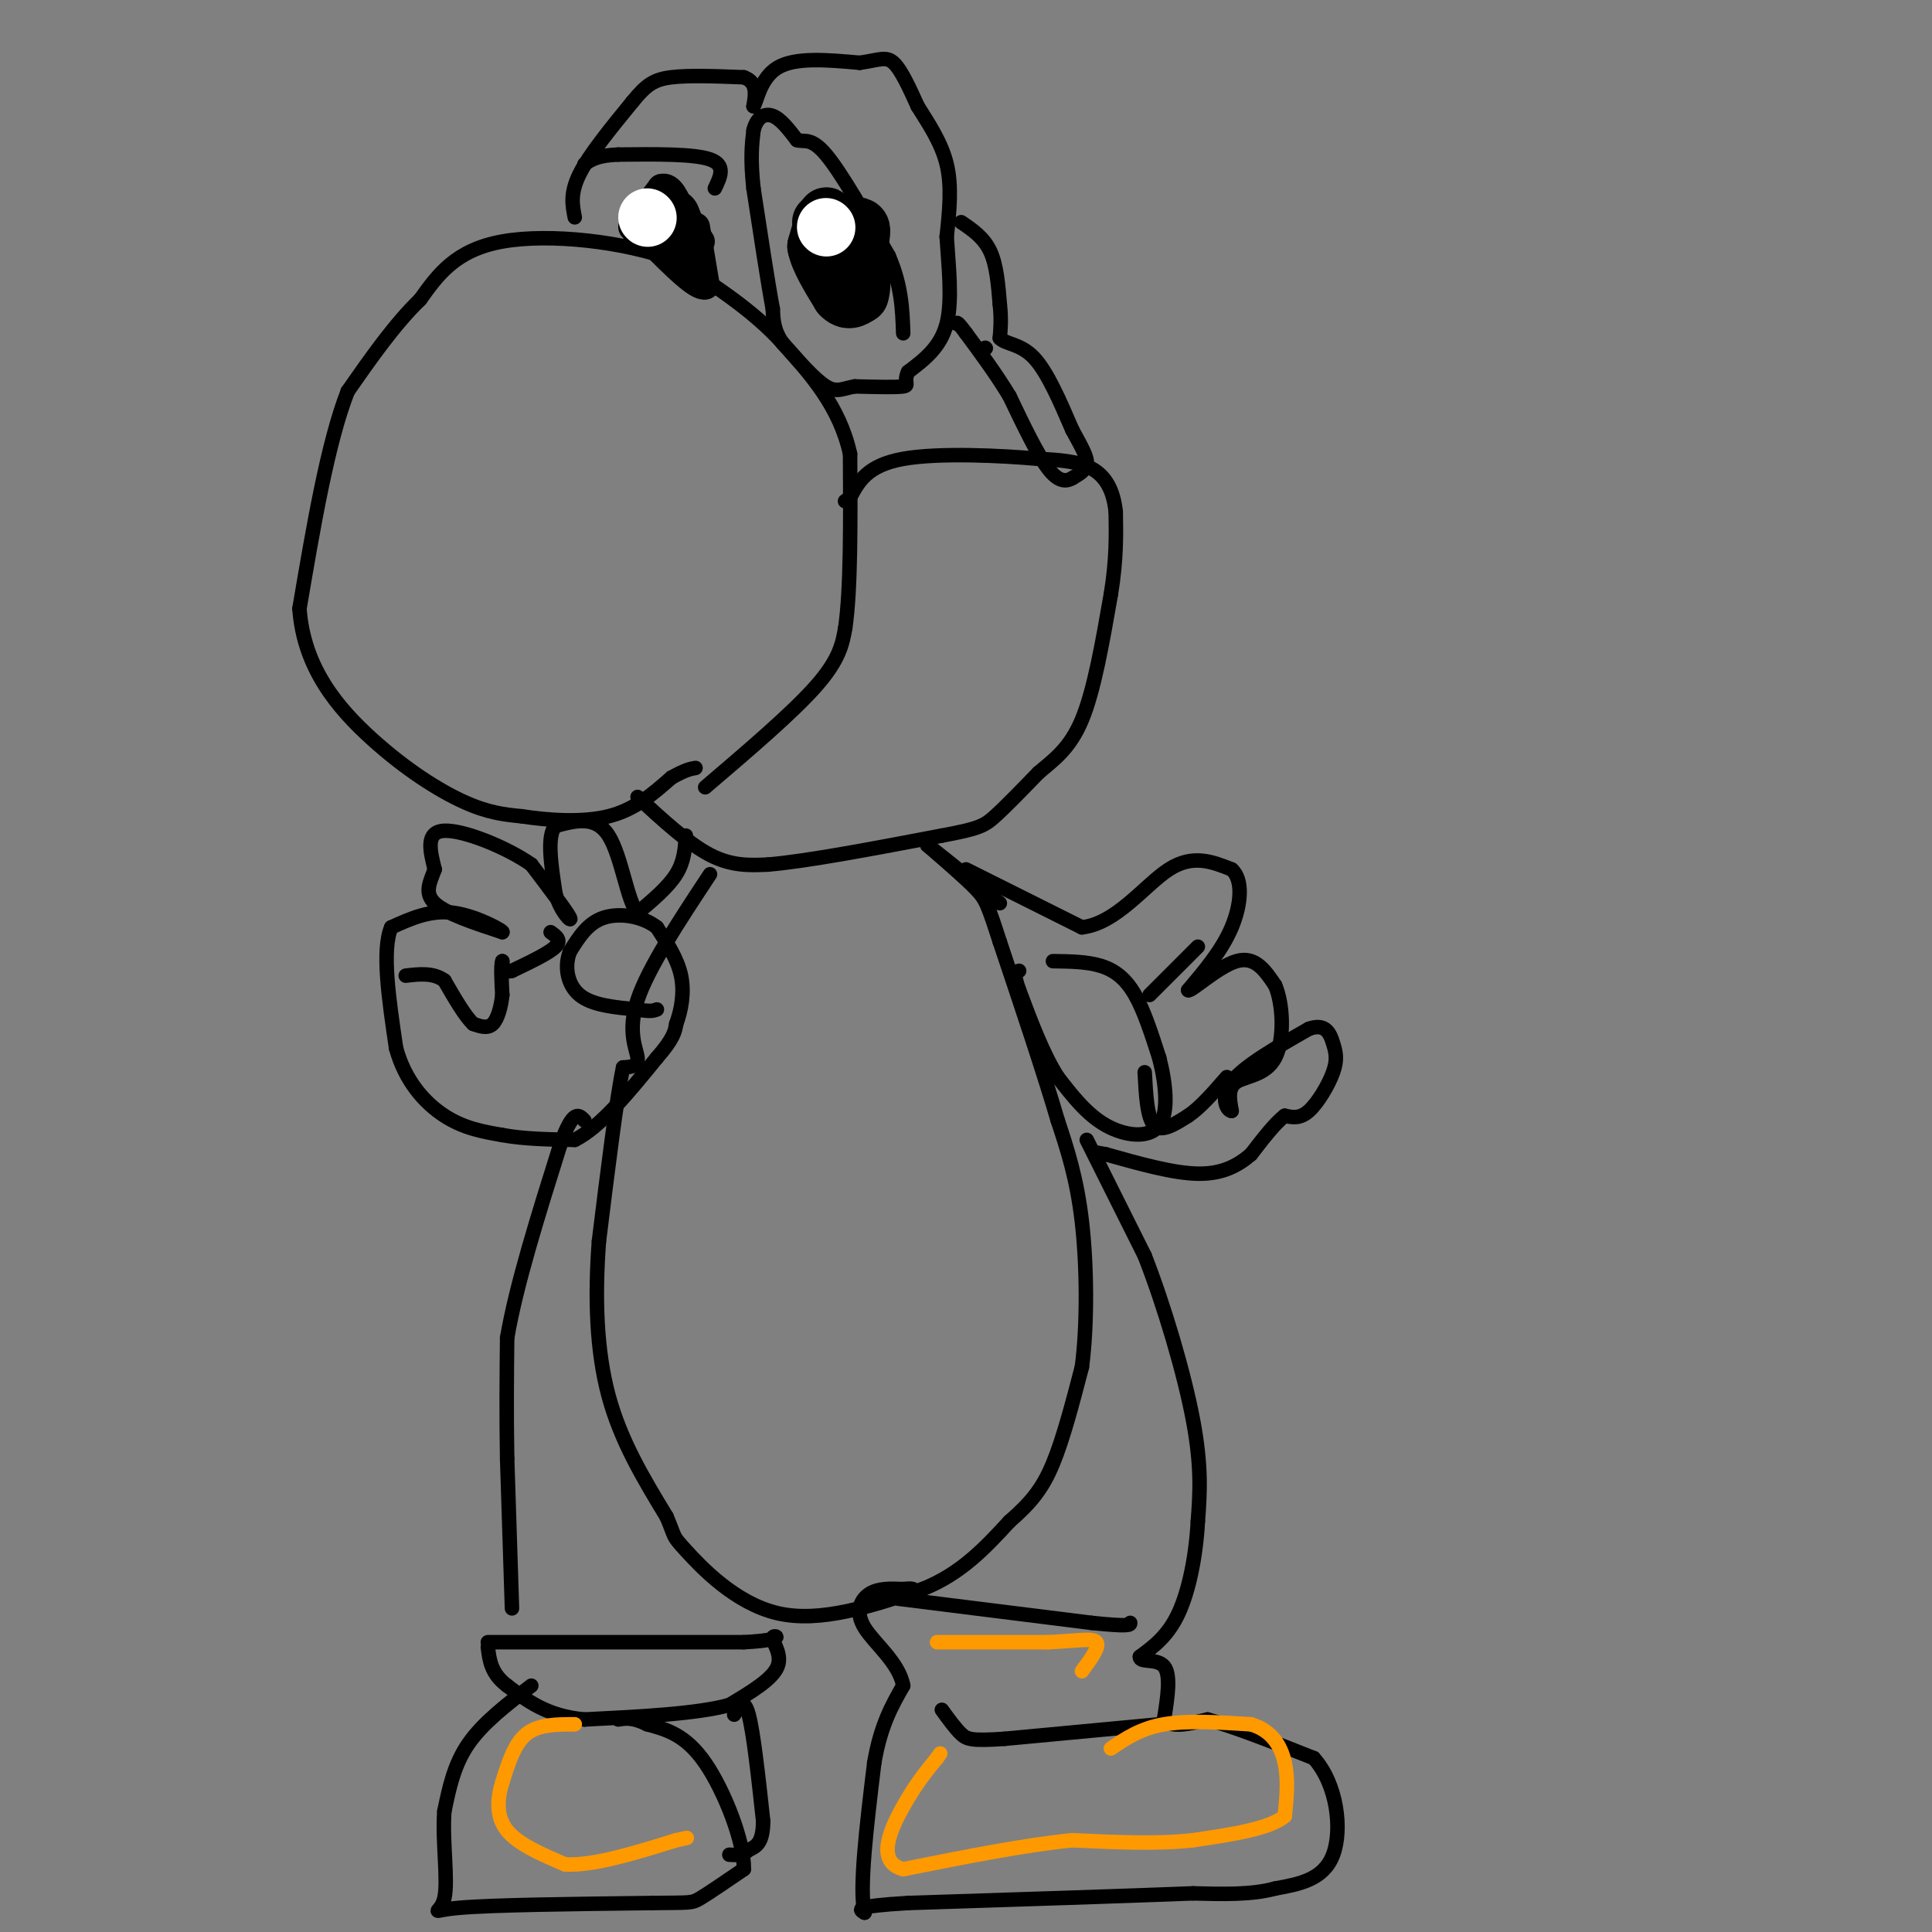 <svg viewBox='0 0 400 400' version='1.1' xmlns='http://www.w3.org/2000/svg' xmlns:xlink='http://www.w3.org/1999/xlink'><rect x="0" y="0" width="400" height="400" fill="#808080" stroke="none"/><g fill='none' stroke='#000000' stroke-width='3' stroke-linecap='round' stroke-linejoin='round'><path d='M146,163c9.083,-7.750 18.167,-15.500 23,-21c4.833,-5.500 5.417,-8.750 6,-12'/><path d='M175,130c1.167,-8.000 1.083,-22.000 1,-36'/><path d='M176,94c-2.167,-9.833 -8.083,-16.417 -14,-23'/><path d='M162,71c-6.000,-6.667 -14.000,-11.833 -22,-17'/><path d='M140,54c-10.667,-4.067 -26.333,-5.733 -36,-4c-9.667,1.733 -13.333,6.867 -17,12'/><path d='M87,62c-5.333,5.167 -10.167,12.083 -15,19'/><path d='M72,81c-4.167,10.667 -7.083,27.833 -10,45'/><path d='M62,126c0.857,12.333 8.000,20.667 15,27c7.000,6.333 13.857,10.667 19,13c5.143,2.333 8.571,2.667 12,3'/><path d='M108,169c5.289,0.822 12.511,1.378 18,0c5.489,-1.378 9.244,-4.689 13,-8'/><path d='M139,161c3.000,-1.667 4.000,-1.833 5,-2'/><path d='M132,165c5.250,4.833 10.500,9.667 15,12c4.500,2.333 8.250,2.167 12,2'/><path d='M159,179c8.000,-0.667 22.000,-3.333 36,-6'/><path d='M195,173c7.644,-1.422 8.756,-1.978 11,-4c2.244,-2.022 5.622,-5.511 9,-9'/><path d='M215,160c3.133,-2.689 6.467,-4.911 9,-11c2.533,-6.089 4.267,-16.044 6,-26'/><path d='M230,123c1.167,-7.167 1.083,-12.083 1,-17'/><path d='M231,106c-0.467,-4.556 -2.133,-7.444 -5,-9c-2.867,-1.556 -6.933,-1.778 -11,-2'/><path d='M215,95c-7.444,-0.667 -20.556,-1.333 -28,0c-7.444,1.333 -9.222,4.667 -11,8'/><path d='M176,103c-1.833,1.333 -0.917,0.667 0,0'/><path d='M119,45c-0.500,-2.500 -1.000,-5.000 1,-9c2.000,-4.000 6.500,-9.500 11,-15'/><path d='M131,21c2.822,-3.444 4.378,-4.556 8,-5c3.622,-0.444 9.311,-0.222 15,0'/><path d='M154,16c2.833,1.000 2.417,3.500 2,6'/><path d='M156,22c0.667,-0.800 1.333,-5.800 5,-8c3.667,-2.200 10.333,-1.600 17,-1'/><path d='M178,13c3.978,-0.556 5.422,-1.444 7,0c1.578,1.444 3.289,5.222 5,9'/><path d='M190,22c2.111,3.400 4.889,7.400 6,12c1.111,4.600 0.556,9.800 0,15'/><path d='M196,49c0.356,5.889 1.244,13.111 0,18c-1.244,4.889 -4.622,7.444 -8,10'/><path d='M188,77c-1.022,2.222 0.422,2.778 -1,3c-1.422,0.222 -5.711,0.111 -10,0'/><path d='M177,80c-2.489,0.400 -3.711,1.400 -6,0c-2.289,-1.400 -5.644,-5.200 -9,-9'/><path d='M162,71c-1.833,-2.667 -1.917,-4.833 -2,-7'/><path d='M160,64c-1.000,-5.333 -2.500,-15.167 -4,-25'/><path d='M156,39c-0.667,-6.167 -0.333,-9.083 0,-12'/><path d='M156,27c0.667,-2.756 2.333,-3.644 4,-3c1.667,0.644 3.333,2.822 5,5'/><path d='M165,29c1.533,0.511 2.867,-0.711 6,3c3.133,3.711 8.067,12.356 13,21'/><path d='M184,53c2.667,6.167 2.833,11.083 3,16'/><path d='M148,39c1.167,-2.417 2.333,-4.833 -1,-6c-3.333,-1.167 -11.167,-1.083 -19,-1'/><path d='M128,32c-4.333,0.167 -5.667,1.083 -7,2'/><path d='M199,46c2.333,1.583 4.667,3.167 6,6c1.333,2.833 1.667,6.917 2,11'/><path d='M207,63c0.333,3.000 0.167,5.000 0,7'/><path d='M207,70c1.200,1.311 4.200,1.089 7,4c2.800,2.911 5.400,8.956 8,15'/><path d='M222,89c2.044,3.756 3.156,5.644 3,7c-0.156,1.356 -1.578,2.178 -3,3'/><path d='M222,99c-1.222,0.689 -2.778,0.911 -5,-2c-2.222,-2.911 -5.111,-8.956 -8,-15'/><path d='M209,82c-2.833,-4.667 -5.917,-8.833 -9,-13'/><path d='M200,69c-1.833,-2.500 -1.917,-2.250 -2,-2'/><path d='M142,173c-0.167,2.667 -0.333,5.333 -2,8c-1.667,2.667 -4.833,5.333 -8,8'/><path d='M132,189c-2.089,-2.222 -3.311,-11.778 -6,-16c-2.689,-4.222 -6.844,-3.111 -11,-2'/><path d='M115,171c-1.833,2.000 -0.917,8.000 0,14'/><path d='M115,185c1.022,3.778 3.578,6.222 3,5c-0.578,-1.222 -4.289,-6.111 -8,-11'/><path d='M110,179c-5.156,-3.622 -14.044,-7.178 -18,-7c-3.956,0.178 -2.978,4.089 -2,8'/><path d='M90,180c-0.933,2.533 -2.267,4.867 0,7c2.267,2.133 8.133,4.067 14,6'/><path d='M104,193c0.533,-0.089 -5.133,-3.311 -10,-4c-4.867,-0.689 -8.933,1.156 -13,3'/><path d='M81,192c-2.000,4.667 -0.500,14.833 1,25'/><path d='M82,217c1.844,6.822 5.956,11.378 10,14c4.044,2.622 8.022,3.311 12,4'/><path d='M104,235c4.500,0.833 9.750,0.917 15,1'/><path d='M119,236c5.333,-2.667 11.167,-9.833 17,-17'/><path d='M136,219c3.500,-4.000 3.750,-5.500 4,-7'/><path d='M140,212c1.067,-2.867 1.733,-6.533 1,-10c-0.733,-3.467 -2.867,-6.733 -5,-10'/><path d='M136,192c-2.911,-2.311 -7.689,-3.089 -11,-2c-3.311,1.089 -5.156,4.044 -7,7'/><path d='M118,197c-1.178,2.956 -0.622,6.844 2,9c2.622,2.156 7.311,2.578 12,3'/><path d='M132,209c2.667,0.500 3.333,0.250 4,0'/><path d='M114,193c1.167,0.833 2.333,1.667 1,3c-1.333,1.333 -5.167,3.167 -9,5'/><path d='M106,201c-1.833,0.500 -1.917,-0.750 -2,-2'/><path d='M104,199c-0.333,0.833 -0.167,3.917 0,7'/><path d='M104,206c-0.267,2.422 -0.933,4.978 -2,6c-1.067,1.022 -2.533,0.511 -4,0'/><path d='M98,212c-1.667,-1.500 -3.833,-5.250 -6,-9'/><path d='M92,203c-2.333,-1.667 -5.167,-1.333 -8,-1'/><path d='M147,181c-6.400,9.689 -12.800,19.378 -15,26c-2.200,6.622 -0.200,10.178 0,12c0.200,1.822 -1.400,1.911 -3,2'/><path d='M129,221c-1.333,6.333 -3.167,21.167 -5,36'/><path d='M124,257c-0.867,11.600 -0.533,22.600 2,32c2.533,9.400 7.267,17.200 12,25'/><path d='M138,314c1.988,4.619 0.958,3.667 4,7c3.042,3.333 10.155,10.952 19,13c8.845,2.048 19.423,-1.476 30,-5'/><path d='M191,329c8.000,-3.167 13.000,-8.583 18,-14'/><path d='M209,315c4.533,-3.956 6.867,-6.844 9,-12c2.133,-5.156 4.067,-12.578 6,-20'/><path d='M224,283c1.156,-8.844 1.044,-20.956 0,-30c-1.044,-9.044 -3.022,-15.022 -5,-21'/><path d='M219,232c-2.833,-9.667 -7.417,-23.333 -12,-37'/><path d='M207,195c-2.533,-7.800 -2.867,-8.800 -5,-11c-2.133,-2.200 -6.067,-5.600 -10,-9'/><path d='M192,175c0.833,0.500 7.917,6.250 15,12'/><path d='M200,180c0.000,0.000 24.000,12.000 24,12'/><path d='M224,192c7.156,-0.800 13.044,-8.800 18,-12c4.956,-3.200 8.978,-1.600 13,0'/><path d='M255,180c2.422,2.089 1.978,7.311 0,12c-1.978,4.689 -5.489,8.844 -9,13'/><path d='M246,205c0.467,0.467 6.133,-4.867 10,-6c3.867,-1.133 5.933,1.933 8,5'/><path d='M264,204c1.702,3.940 1.958,11.292 0,15c-1.958,3.708 -6.131,3.774 -8,5c-1.869,1.226 -1.435,3.613 -1,6'/><path d='M255,230c-0.867,0.089 -2.533,-2.689 0,-6c2.533,-3.311 9.267,-7.156 16,-11'/><path d='M271,213c3.544,-1.262 4.404,1.085 5,3c0.596,1.915 0.930,3.400 0,6c-0.930,2.600 -3.123,6.314 -5,8c-1.877,1.686 -3.439,1.343 -5,1'/><path d='M266,231c-2.000,1.500 -4.500,4.750 -7,8'/><path d='M259,239c-2.689,2.311 -5.911,4.089 -11,4c-5.089,-0.089 -12.044,-2.044 -19,-4'/><path d='M229,239c-3.333,-0.667 -2.167,-0.333 -1,0'/><path d='M218,199c3.556,0.044 7.111,0.089 10,1c2.889,0.911 5.111,2.689 7,6c1.889,3.311 3.444,8.156 5,13'/><path d='M240,219c1.310,5.060 2.083,11.208 0,14c-2.083,2.792 -7.024,2.226 -11,0c-3.976,-2.226 -6.988,-6.113 -10,-10'/><path d='M219,223c-3.000,-4.667 -5.500,-11.333 -8,-18'/><path d='M211,205c-1.333,-3.667 -0.667,-3.833 0,-4'/><path d='M248,196c0.000,0.000 -10.000,10.000 -10,10'/><path d='M237,222c0.250,4.750 0.500,9.500 2,11c1.500,1.500 4.250,-0.250 7,-2'/><path d='M246,231c2.500,-1.667 5.250,-4.833 8,-8'/><path d='M225,236c0.000,0.000 12.000,24.000 12,24'/><path d='M237,260c4.044,10.356 8.156,24.244 10,34c1.844,9.756 1.422,15.378 1,21'/><path d='M248,315c-0.378,7.089 -1.822,14.311 -4,19c-2.178,4.689 -5.089,6.844 -8,9'/><path d='M236,343c-0.133,1.356 3.533,0.244 5,2c1.467,1.756 0.733,6.378 0,11'/><path d='M241,356c1.500,1.833 5.250,0.917 9,0'/><path d='M250,356c5.167,1.333 13.583,4.667 22,8'/><path d='M272,364c4.844,5.378 5.956,14.822 4,20c-1.956,5.178 -6.978,6.089 -12,7'/><path d='M264,391c-4.833,1.333 -10.917,1.167 -17,1'/><path d='M247,392c-12.667,0.500 -35.833,1.250 -59,2'/><path d='M188,394c-11.333,0.667 -10.167,1.333 -9,2'/><path d='M179,396c-1.167,-4.833 0.417,-17.917 2,-31'/><path d='M181,365c1.333,-7.833 3.667,-11.917 6,-16'/><path d='M187,349c-0.857,-4.786 -6.000,-8.750 -8,-12c-2.000,-3.250 -0.857,-5.786 1,-7c1.857,-1.214 4.429,-1.107 7,-1'/><path d='M187,329c1.500,-0.167 1.750,-0.083 2,0'/><path d='M186,331c0.000,0.000 40.000,5.000 40,5'/><path d='M226,336c8.000,0.833 8.000,0.417 8,0'/><path d='M240,357c0.000,0.000 -32.000,3.000 -32,3'/><path d='M208,360c-6.800,0.467 -7.800,0.133 -9,-1c-1.200,-1.133 -2.600,-3.067 -4,-5'/><path d='M101,340c0.000,0.000 53.000,0.000 53,0'/><path d='M154,340c9.381,-0.488 6.333,-1.708 6,-1c-0.333,0.708 2.048,3.345 1,6c-1.048,2.655 -5.524,5.327 -10,8'/><path d='M151,353c-6.667,1.833 -18.333,2.417 -30,3'/><path d='M121,356c-7.667,-0.667 -11.833,-3.833 -16,-7'/><path d='M105,349c-3.333,-2.500 -3.667,-5.250 -4,-8'/><path d='M110,349c-5.000,3.833 -10.000,7.667 -13,12c-3.000,4.333 -4.000,9.167 -5,14'/><path d='M92,375c-0.476,6.107 0.833,14.375 0,18c-0.833,3.625 -3.810,2.607 3,2c6.810,-0.607 23.405,-0.804 40,-1'/><path d='M135,394c8.044,-0.111 8.156,0.111 10,-1c1.844,-1.111 5.422,-3.556 9,-6'/><path d='M154,387c0.156,-5.467 -3.956,-16.133 -8,-22c-4.044,-5.867 -8.022,-6.933 -12,-8'/><path d='M134,357c-3.000,-1.500 -4.500,-1.250 -6,-1'/><path d='M152,355c1.000,-1.833 2.000,-3.667 3,0c1.000,3.667 2.000,12.833 3,22'/><path d='M158,377c0.000,4.667 -1.500,5.333 -3,6'/><path d='M155,383c-1.167,1.167 -2.583,1.083 -4,1'/><path d='M106,333c0.000,0.000 -1.000,-31.000 -1,-31'/><path d='M105,302c-0.167,-9.333 -0.083,-17.167 0,-25'/><path d='M105,277c1.833,-10.833 6.417,-25.417 11,-40'/><path d='M116,237c2.667,-7.500 3.833,-6.250 5,-5'/><path d='M204,72c0.000,0.000 0.100,0.100 0.1,0.1'/></g>
<g fill='none' stroke='#000000' stroke-width='12' stroke-linecap='round' stroke-linejoin='round'><path d='M170,46c0.000,0.000 5.000,13.000 5,13'/><path d='M175,59c1.000,2.500 1.000,2.250 1,2'/><path d='M176,61c-0.500,-2.000 -2.250,-8.000 -4,-14'/><path d='M172,47c-0.833,-2.667 -0.917,-2.333 -1,-2'/><path d='M171,45c-0.500,0.667 -1.250,3.333 -2,6'/><path d='M169,51c0.500,2.667 2.750,6.333 5,10'/><path d='M174,61c1.500,1.667 2.750,0.833 4,0'/><path d='M178,61c0.667,-1.667 0.333,-5.833 0,-10'/><path d='M178,51c0.178,-2.444 0.622,-3.556 0,-4c-0.622,-0.444 -2.311,-0.222 -4,0'/><path d='M174,47c-1.167,0.000 -2.083,0.000 -3,0'/><path d='M139,45c0.000,0.000 2.000,5.000 2,5'/></g>
<g fill='none' stroke='#000000' stroke-width='6' stroke-linecap='round' stroke-linejoin='round'><path d='M144,47c0.000,0.000 2.000,12.000 2,12'/><path d='M146,59c-1.500,0.500 -6.250,-4.250 -11,-9'/><path d='M135,50c-2.333,-1.500 -2.667,-0.750 -3,0'/><path d='M131,47c0.000,0.000 6.000,-8.000 6,-8'/><path d='M137,39c1.667,-0.500 2.833,2.250 4,5'/><path d='M141,44c1.333,1.833 2.667,3.917 4,6'/></g>
<g fill='none' stroke='#ffffff' stroke-width='12' stroke-linecap='round' stroke-linejoin='round'><path d='M171,47c0.000,0.000 0.100,0.100 0.1,0.1'/><path d='M134,45c0.000,0.000 0.100,0.100 0.1,0.1'/></g>
<g fill='none' stroke='#ff9900' stroke-width='3' stroke-linecap='round' stroke-linejoin='round'><path d='M119,357c-3.750,0.000 -7.500,0.000 -10,2c-2.500,2.000 -3.750,6.000 -5,10'/><path d='M104,369c-1.089,3.467 -1.311,7.133 1,10c2.311,2.867 7.156,4.933 12,7'/><path d='M117,386c5.833,0.333 14.417,-2.333 23,-5'/><path d='M140,381c3.833,-0.833 1.917,-0.417 0,0'/><path d='M230,362c3.083,-2.083 6.167,-4.167 11,-5c4.833,-0.833 11.417,-0.417 18,0'/><path d='M259,357c4.356,1.289 6.244,4.511 7,8c0.756,3.489 0.378,7.244 0,11'/><path d='M266,376c-3.167,2.667 -11.083,3.833 -19,5'/><path d='M247,381c-7.333,0.833 -16.167,0.417 -25,0'/><path d='M222,381c-10.000,1.000 -22.500,3.500 -35,6'/><path d='M187,387c-5.756,-1.511 -2.644,-8.289 0,-13c2.644,-4.711 4.822,-7.356 7,-10'/><path d='M194,364c1.167,-1.667 0.583,-0.833 0,0'/><path d='M194,340c0.000,0.000 23.000,0.000 23,0'/><path d='M217,340c5.933,-0.267 9.267,-0.933 10,0c0.733,0.933 -1.133,3.467 -3,6'/></g>
</svg>
